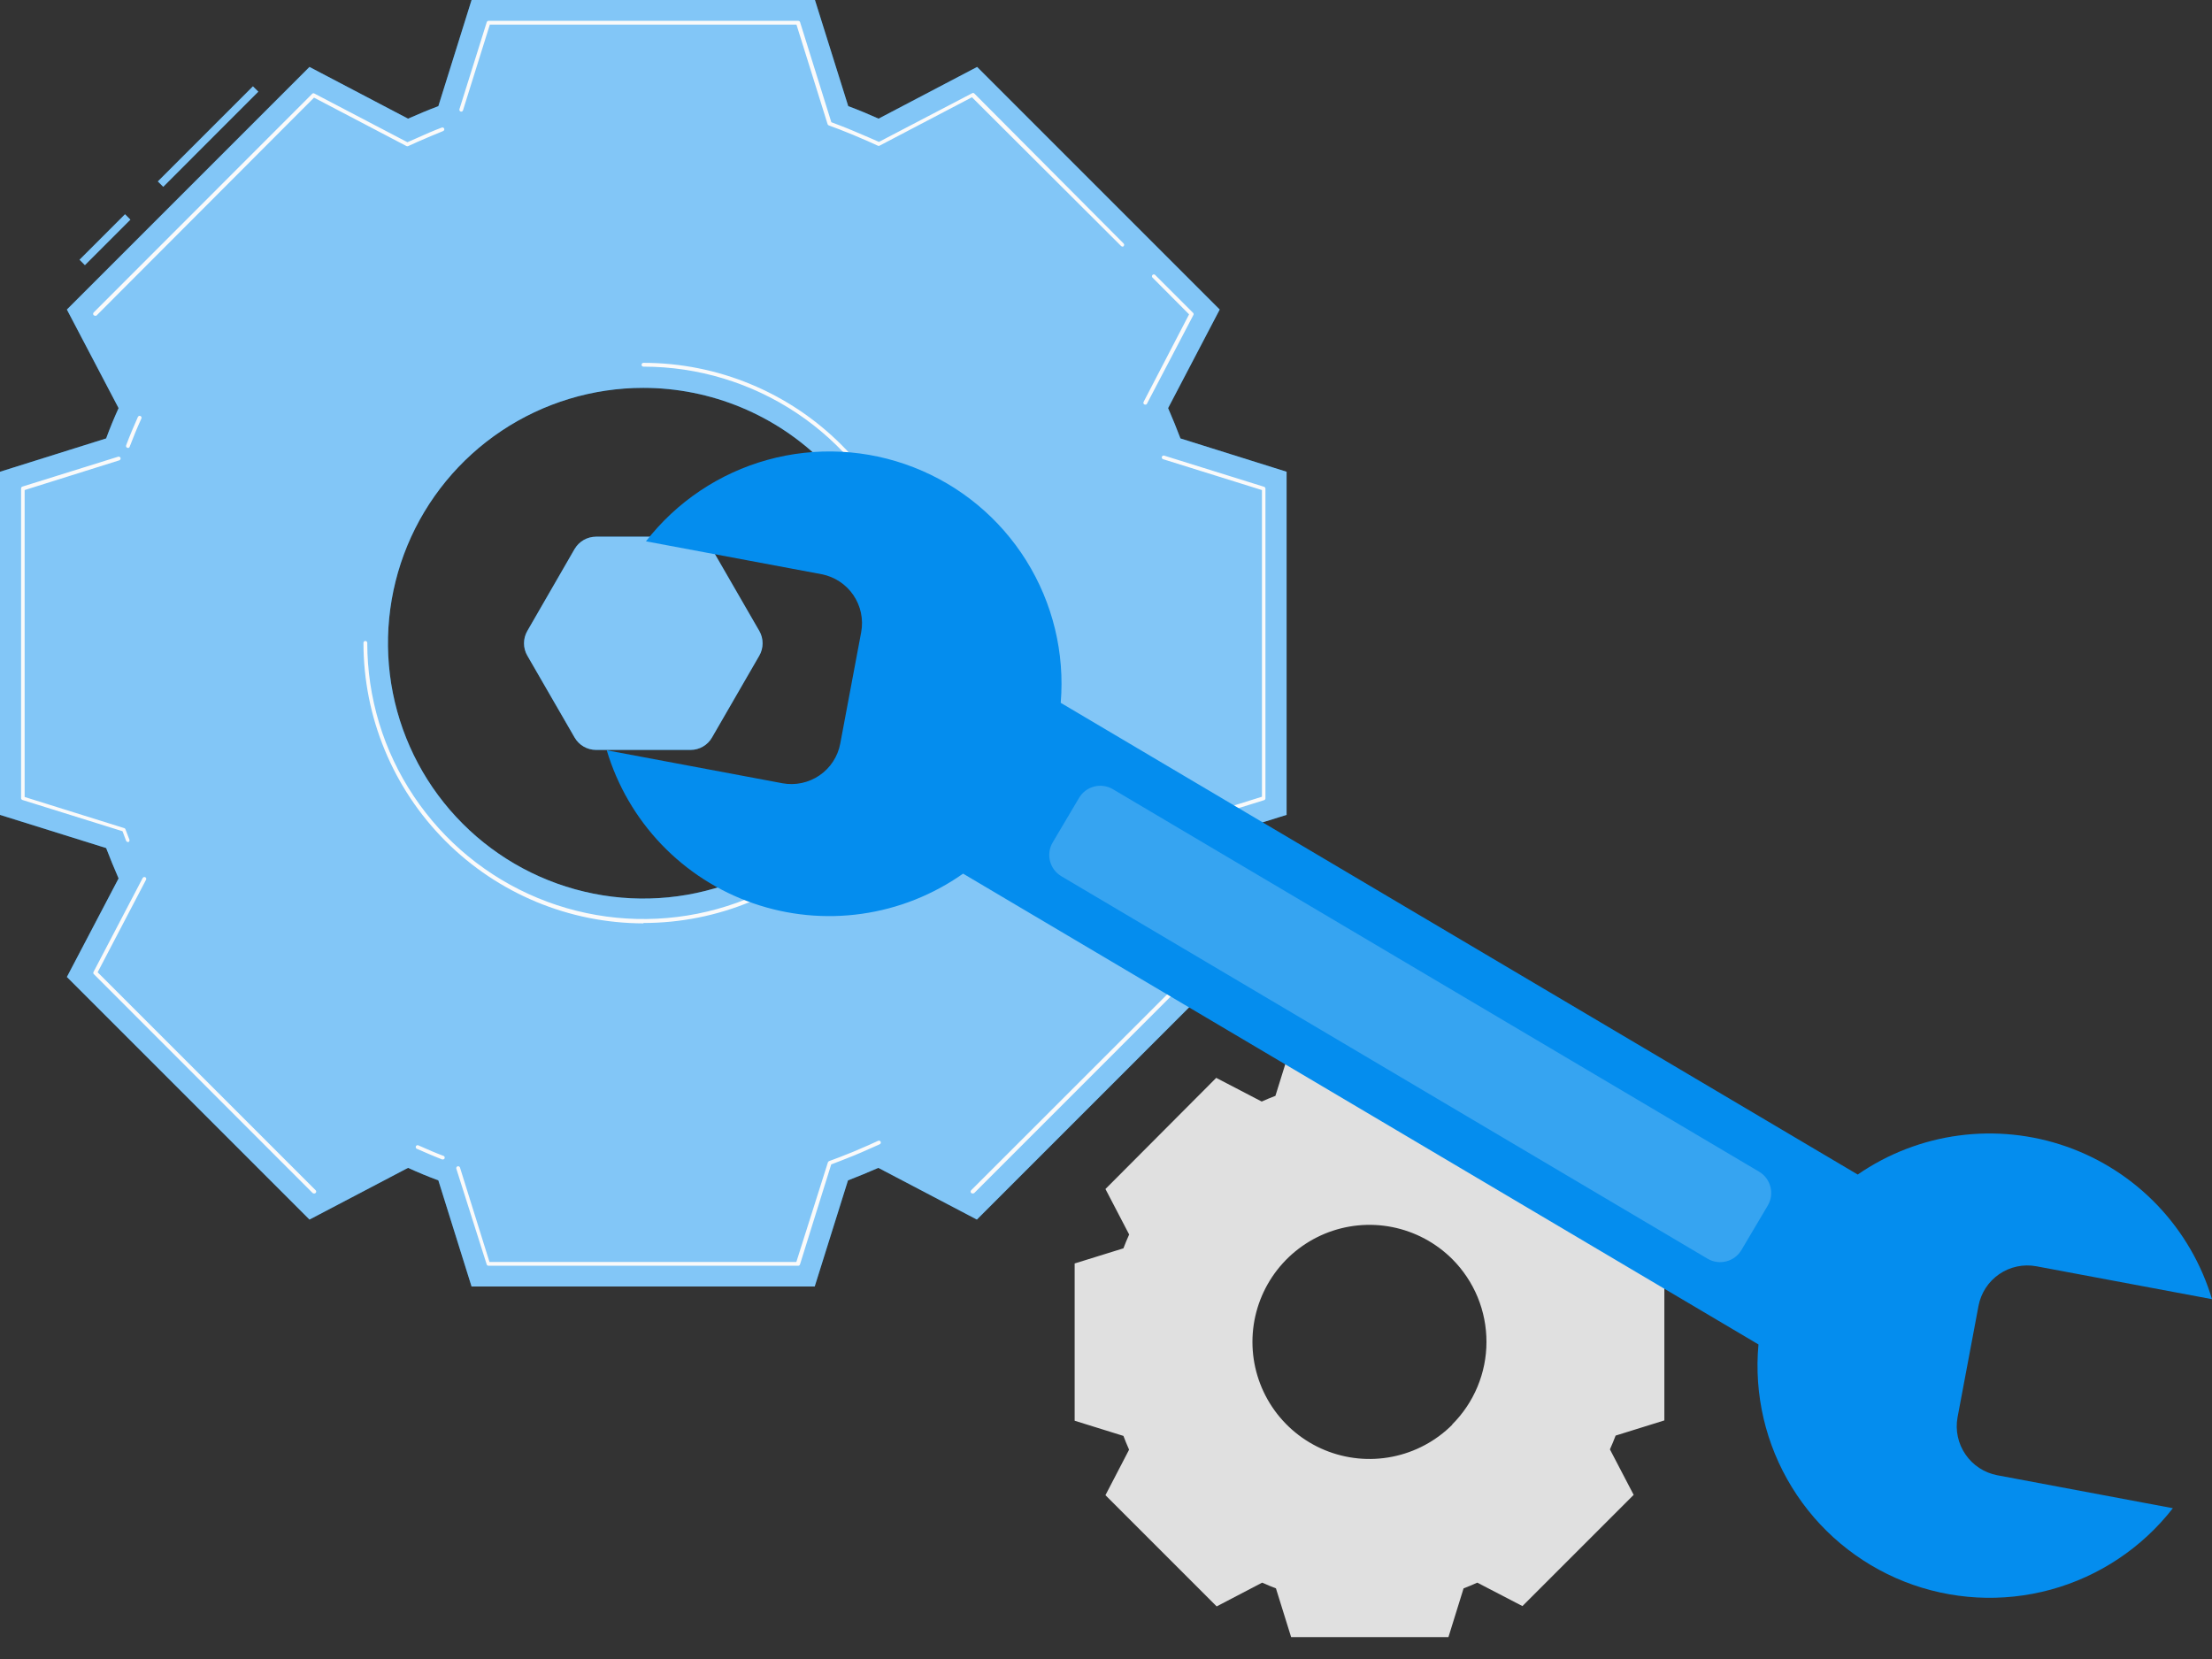 <svg width="64" height="48" viewBox="0 0 64 48" fill="none" xmlns="http://www.w3.org/2000/svg">
<rect x="0" y="0" width="64" height="48" fill="#333333" stroke="none"/>
<path d="M19.982 15.528H17.244C17.119 15.529 16.996 15.561 16.887 15.624C16.779 15.686 16.689 15.776 16.625 15.884L15.257 18.255C15.194 18.364 15.161 18.487 15.161 18.613C15.161 18.738 15.194 18.861 15.257 18.97L16.625 21.339C16.688 21.448 16.778 21.538 16.887 21.601C16.995 21.664 17.119 21.697 17.244 21.697H19.982C20.107 21.697 20.23 21.664 20.339 21.601C20.448 21.538 20.538 21.448 20.6 21.339L21.969 18.97C22.032 18.861 22.064 18.738 22.064 18.613C22.064 18.487 22.032 18.364 21.969 18.255L20.6 15.884C20.537 15.776 20.447 15.686 20.338 15.624C20.23 15.561 20.107 15.529 19.982 15.528Z" fill="#048DEE"/>
<path opacity="0.5" d="M19.982 15.528H17.244C17.119 15.529 16.996 15.561 16.887 15.624C16.779 15.686 16.689 15.776 16.625 15.884L15.257 18.255C15.194 18.364 15.161 18.487 15.161 18.613C15.161 18.738 15.194 18.861 15.257 18.97L16.625 21.339C16.688 21.448 16.778 21.538 16.887 21.601C16.995 21.664 17.119 21.697 17.244 21.697H19.982C20.107 21.697 20.23 21.664 20.339 21.601C20.448 21.538 20.538 21.448 20.6 21.339L21.969 18.97C22.032 18.861 22.064 18.738 22.064 18.613C22.064 18.487 22.032 18.364 21.969 18.255L20.6 15.884C20.537 15.776 20.447 15.686 20.338 15.624C20.23 15.561 20.107 15.529 19.982 15.528Z" fill="white"/>
<path d="M2.457 7.671L2.301 7.515L3.617 6.199L3.773 6.355L2.457 7.671ZM4.723 5.405L4.567 5.249L7.318 2.498L7.474 2.652L4.723 5.405Z" fill="#048DEE"/>
<path opacity="0.5" d="M2.457 7.671L2.301 7.515L3.617 6.199L3.773 6.355L2.457 7.671ZM4.723 5.405L4.567 5.249L7.318 2.498L7.474 2.652L4.723 5.405Z" fill="white"/>
<path d="M37.225 23.577V13.649L34.154 12.685C34.044 12.392 33.924 12.102 33.797 11.808L35.29 8.956L28.271 1.937L25.419 3.433C25.132 3.304 24.845 3.183 24.542 3.071L23.579 0H13.644L12.683 3.071C12.387 3.183 12.1 3.304 11.806 3.433L8.954 1.937L1.935 8.956L3.431 11.808C3.301 12.095 3.181 12.383 3.071 12.685L0 13.649V23.577L3.071 24.537C3.183 24.831 3.304 25.121 3.431 25.415L1.935 28.267L8.954 35.286L11.806 33.79C12.091 33.919 12.378 34.04 12.683 34.152L13.644 37.223H23.572L24.535 34.152C24.829 34.04 25.116 33.919 25.413 33.79L28.264 35.286L35.284 28.267L33.788 25.415C33.915 25.13 34.038 24.84 34.148 24.537L37.225 23.577ZM26.001 18.61C26.001 20.072 25.567 21.5 24.755 22.715C23.944 23.93 22.79 24.877 21.44 25.436C20.09 25.995 18.604 26.142 17.171 25.856C15.738 25.571 14.422 24.868 13.389 23.834C12.355 22.801 11.652 21.485 11.367 20.052C11.082 18.619 11.228 17.133 11.787 15.783C12.346 14.433 13.293 13.279 14.508 12.467C15.723 11.656 17.151 11.222 18.613 11.222C20.572 11.223 22.451 12.002 23.836 13.387C25.221 14.772 26 16.651 26.001 18.61Z" fill="#048DEE"/>
<path opacity="0.5" d="M37.225 23.577V13.649L34.154 12.685C34.044 12.392 33.924 12.102 33.797 11.808L35.29 8.956L28.271 1.937L25.419 3.433C25.132 3.304 24.845 3.183 24.542 3.071L23.579 0H13.644L12.683 3.071C12.387 3.183 12.1 3.304 11.806 3.433L8.954 1.937L1.935 8.956L3.431 11.808C3.301 12.095 3.181 12.383 3.071 12.685L0 13.649V23.577L3.071 24.537C3.183 24.831 3.304 25.121 3.431 25.415L1.935 28.267L8.954 35.286L11.806 33.79C12.091 33.919 12.378 34.04 12.683 34.152L13.644 37.223H23.572L24.535 34.152C24.829 34.04 25.116 33.919 25.413 33.79L28.264 35.286L35.284 28.267L33.788 25.415C33.915 25.13 34.038 24.84 34.148 24.537L37.225 23.577ZM26.001 18.61C26.001 20.072 25.567 21.5 24.755 22.715C23.944 23.93 22.79 24.877 21.44 25.436C20.09 25.995 18.604 26.142 17.171 25.856C15.738 25.571 14.422 24.868 13.389 23.834C12.355 22.801 11.652 21.485 11.367 20.052C11.082 18.619 11.228 17.133 11.787 15.783C12.346 14.433 13.293 13.279 14.508 12.467C15.723 11.656 17.151 11.222 18.613 11.222C20.572 11.223 22.451 12.002 23.836 13.387C25.221 14.772 26 16.651 26.001 18.61Z" fill="white"/>
<path d="M23.094 36.622H14.133C14.121 36.622 14.11 36.618 14.1 36.611C14.091 36.604 14.084 36.594 14.081 36.582L13.203 33.814C13.199 33.8 13.2 33.785 13.207 33.772C13.214 33.759 13.226 33.749 13.239 33.745C13.253 33.741 13.268 33.742 13.281 33.749C13.294 33.756 13.304 33.767 13.309 33.781L14.162 36.512H23.041L23.954 33.63C23.957 33.622 23.961 33.615 23.967 33.609C23.972 33.603 23.979 33.598 23.987 33.595L24.287 33.483C24.542 33.386 24.812 33.275 25.117 33.139L25.408 33.007C25.422 33.001 25.437 33.001 25.45 33.006C25.464 33.011 25.475 33.022 25.481 33.035C25.486 33.049 25.487 33.064 25.482 33.078C25.476 33.091 25.466 33.102 25.452 33.108L25.16 33.237C24.856 33.375 24.581 33.487 24.327 33.584L24.05 33.689L23.147 36.582C23.143 36.594 23.136 36.603 23.127 36.611C23.117 36.618 23.106 36.622 23.094 36.622ZM28.139 34.531C28.125 34.531 28.111 34.526 28.1 34.516C28.095 34.511 28.09 34.505 28.087 34.498C28.085 34.491 28.083 34.484 28.083 34.477C28.083 34.469 28.085 34.462 28.087 34.455C28.09 34.448 28.095 34.442 28.1 34.437L34.409 28.131L33.007 25.454C33.003 25.447 33.001 25.439 33.001 25.43C33.001 25.422 33.003 25.414 33.007 25.406L33.139 25.114C33.27 24.818 33.382 24.546 33.481 24.287L33.593 23.987C33.596 23.979 33.6 23.972 33.606 23.966C33.613 23.961 33.62 23.957 33.628 23.954L36.512 23.052V14.179L33.661 13.289C33.653 13.288 33.645 13.285 33.639 13.28C33.632 13.276 33.626 13.27 33.622 13.264C33.618 13.257 33.615 13.249 33.614 13.241C33.613 13.233 33.614 13.225 33.616 13.218C33.619 13.21 33.623 13.203 33.628 13.197C33.633 13.192 33.64 13.187 33.648 13.184C33.655 13.181 33.663 13.179 33.671 13.18C33.679 13.18 33.686 13.182 33.694 13.186L36.576 14.085C36.587 14.089 36.596 14.096 36.603 14.106C36.609 14.115 36.613 14.126 36.613 14.138V23.099C36.613 23.11 36.61 23.121 36.603 23.131C36.596 23.14 36.587 23.147 36.576 23.151L33.687 24.05L33.584 24.327C33.485 24.588 33.364 24.86 33.237 25.16L33.119 25.428L34.525 28.115C34.532 28.124 34.536 28.136 34.536 28.147C34.536 28.159 34.532 28.17 34.525 28.179L28.19 34.516C28.176 34.527 28.159 34.533 28.142 34.531H28.139ZM9.084 34.531C9.069 34.531 9.055 34.526 9.044 34.516L2.709 28.179C2.703 28.169 2.699 28.158 2.699 28.147C2.699 28.136 2.703 28.125 2.709 28.115L4.128 25.404C4.135 25.391 4.147 25.381 4.161 25.377C4.175 25.372 4.19 25.373 4.203 25.38C4.209 25.383 4.215 25.388 4.219 25.393C4.224 25.399 4.227 25.406 4.229 25.413C4.231 25.419 4.232 25.427 4.231 25.434C4.231 25.441 4.228 25.448 4.225 25.454L2.825 28.131L9.132 34.437C9.137 34.442 9.141 34.448 9.144 34.455C9.147 34.462 9.149 34.469 9.149 34.477C9.149 34.484 9.147 34.491 9.144 34.498C9.141 34.505 9.137 34.511 9.132 34.516C9.126 34.522 9.118 34.526 9.11 34.529C9.103 34.531 9.094 34.532 9.086 34.531H9.084ZM12.813 33.547H12.793C12.574 33.461 12.335 33.36 12.069 33.242C12.061 33.24 12.054 33.236 12.048 33.231C12.042 33.226 12.037 33.22 12.033 33.212C12.03 33.205 12.028 33.197 12.028 33.189C12.027 33.181 12.029 33.173 12.032 33.166C12.036 33.159 12.04 33.152 12.046 33.147C12.052 33.142 12.059 33.138 12.067 33.136C12.075 33.133 12.083 33.133 12.091 33.134C12.099 33.136 12.106 33.138 12.113 33.143C12.376 33.259 12.611 33.362 12.832 33.443C12.839 33.446 12.846 33.45 12.851 33.455C12.856 33.46 12.86 33.466 12.863 33.473C12.866 33.48 12.867 33.487 12.867 33.495C12.867 33.502 12.866 33.509 12.863 33.516C12.859 33.526 12.851 33.535 12.841 33.54C12.831 33.546 12.82 33.548 12.808 33.547H12.813ZM18.617 26.716C16.467 26.712 14.407 25.855 12.888 24.333C11.369 22.811 10.516 20.749 10.516 18.599C10.516 18.585 10.522 18.571 10.532 18.561C10.542 18.55 10.556 18.545 10.571 18.545C10.585 18.545 10.599 18.55 10.61 18.561C10.62 18.571 10.626 18.585 10.626 18.599C10.626 20.18 11.094 21.725 11.973 23.039C12.851 24.353 14.099 25.378 15.559 25.982C17.019 26.587 18.626 26.745 20.176 26.437C21.726 26.129 23.15 25.368 24.268 24.25C25.385 23.133 26.146 21.709 26.455 20.158C26.763 18.608 26.605 17.002 26 15.541C25.395 14.081 24.371 12.833 23.057 11.955C21.742 11.077 20.198 10.608 18.617 10.608C18.602 10.608 18.588 10.602 18.578 10.592C18.568 10.582 18.562 10.568 18.562 10.553C18.562 10.539 18.568 10.525 18.578 10.515C18.588 10.504 18.602 10.498 18.617 10.498C20.766 10.498 22.827 11.352 24.347 12.872C25.866 14.392 26.72 16.453 26.72 18.602C26.72 20.751 25.866 22.812 24.347 24.331C22.827 25.851 20.766 26.705 18.617 26.705V26.716ZM3.701 24.362C3.689 24.361 3.678 24.358 3.669 24.351C3.659 24.345 3.652 24.335 3.648 24.325L3.545 24.05L0.647 23.145C0.636 23.141 0.627 23.134 0.62 23.124C0.613 23.115 0.61 23.104 0.61 23.092V14.131C0.61 14.12 0.614 14.108 0.62 14.099C0.627 14.09 0.636 14.082 0.647 14.079L3.418 13.214C3.432 13.21 3.447 13.211 3.46 13.218C3.473 13.224 3.483 13.236 3.488 13.249C3.491 13.264 3.49 13.279 3.483 13.292C3.476 13.305 3.464 13.315 3.451 13.319L0.713 14.179V23.059L3.598 23.961C3.605 23.963 3.612 23.967 3.618 23.973C3.624 23.979 3.628 23.986 3.63 23.994L3.744 24.294C3.75 24.307 3.749 24.322 3.743 24.335C3.738 24.348 3.727 24.359 3.714 24.364L3.701 24.362ZM3.701 12.955H3.681C3.667 12.95 3.657 12.939 3.651 12.925C3.645 12.912 3.645 12.897 3.65 12.883C3.755 12.602 3.87 12.335 3.99 12.063C3.996 12.05 4.007 12.04 4.021 12.034C4.035 12.03 4.049 12.03 4.063 12.036C4.069 12.039 4.075 12.043 4.08 12.048C4.085 12.054 4.089 12.06 4.092 12.066C4.095 12.073 4.096 12.08 4.096 12.088C4.096 12.095 4.094 12.102 4.091 12.109C3.968 12.376 3.859 12.644 3.753 12.922C3.749 12.934 3.742 12.945 3.731 12.952C3.721 12.959 3.709 12.963 3.696 12.962L3.701 12.955ZM33.136 11.703H33.11C33.104 11.699 33.098 11.695 33.093 11.689C33.089 11.684 33.086 11.677 33.084 11.67C33.081 11.663 33.081 11.656 33.082 11.649C33.082 11.642 33.085 11.635 33.088 11.628L34.404 9.095L33.351 8.037C33.345 8.033 33.34 8.027 33.336 8.02C33.332 8.013 33.33 8.005 33.33 7.997C33.329 7.99 33.33 7.982 33.333 7.974C33.336 7.967 33.34 7.96 33.345 7.955C33.351 7.949 33.358 7.945 33.365 7.942C33.372 7.939 33.38 7.938 33.388 7.939C33.396 7.939 33.404 7.942 33.41 7.945C33.417 7.949 33.423 7.954 33.428 7.961L34.525 9.057C34.532 9.066 34.536 9.078 34.536 9.089C34.536 9.101 34.532 9.112 34.525 9.121L33.18 11.69C33.174 11.697 33.167 11.702 33.159 11.706C33.15 11.709 33.141 11.71 33.132 11.709L33.136 11.703ZM2.749 9.134C2.734 9.134 2.72 9.129 2.709 9.119C2.7 9.108 2.694 9.095 2.694 9.08C2.694 9.066 2.7 9.052 2.709 9.042L9.038 2.709C9.047 2.702 9.058 2.698 9.069 2.698C9.081 2.698 9.092 2.702 9.101 2.709L11.788 4.115L12.056 3.997C12.315 3.88 12.552 3.777 12.78 3.692C12.787 3.689 12.794 3.688 12.801 3.688C12.809 3.688 12.816 3.689 12.823 3.692C12.829 3.695 12.835 3.699 12.841 3.704C12.846 3.709 12.85 3.716 12.852 3.723C12.857 3.736 12.857 3.751 12.85 3.764C12.844 3.778 12.833 3.788 12.819 3.793C12.6 3.883 12.359 3.981 12.102 4.095L11.81 4.227C11.803 4.23 11.794 4.232 11.786 4.232C11.778 4.232 11.77 4.23 11.762 4.227L9.086 2.825L2.788 9.134C2.775 9.139 2.761 9.139 2.749 9.134ZM32.476 7.134C32.461 7.134 32.447 7.128 32.437 7.118L28.122 2.814L25.446 4.216C25.439 4.22 25.431 4.222 25.423 4.222C25.415 4.222 25.407 4.22 25.4 4.216L25.108 4.084C24.807 3.951 24.535 3.839 24.279 3.74L23.978 3.628C23.97 3.625 23.963 3.62 23.958 3.614C23.952 3.608 23.948 3.601 23.945 3.593L23.044 0.711H14.173L13.396 3.192C13.394 3.199 13.391 3.205 13.386 3.211C13.382 3.216 13.376 3.221 13.37 3.224C13.364 3.227 13.357 3.229 13.349 3.23C13.342 3.23 13.335 3.229 13.328 3.227C13.315 3.222 13.303 3.213 13.297 3.2C13.29 3.187 13.289 3.172 13.293 3.159L14.083 0.641C14.087 0.63 14.094 0.62 14.103 0.613C14.113 0.607 14.124 0.603 14.136 0.603H23.096C23.108 0.603 23.119 0.607 23.128 0.614C23.138 0.62 23.145 0.63 23.149 0.641L24.053 3.536L24.329 3.641C24.588 3.738 24.86 3.861 25.163 3.988L25.43 4.106L28.122 2.7C28.131 2.693 28.142 2.69 28.154 2.69C28.165 2.69 28.176 2.693 28.185 2.7L32.509 7.044C32.514 7.049 32.519 7.055 32.521 7.062C32.524 7.068 32.526 7.076 32.526 7.083C32.526 7.09 32.524 7.098 32.521 7.105C32.519 7.111 32.514 7.117 32.509 7.123C32.5 7.131 32.488 7.137 32.476 7.138V7.134Z" fill="#FAFAFA"/>
<path d="M44.049 46.469L47.267 43.251L46.58 41.935C46.639 41.803 46.694 41.672 46.745 41.536L48.155 41.097V36.552L46.745 36.113C46.692 35.98 46.639 35.846 46.58 35.714L47.264 34.398L44.049 31.186L42.732 31.871C42.601 31.812 42.469 31.757 42.335 31.706L41.897 30.296H37.341L36.902 31.706C36.768 31.757 36.636 31.812 36.505 31.871L35.189 31.186L31.984 34.402L32.67 35.718C32.609 35.85 32.556 35.984 32.504 36.118L31.093 36.556V41.106L32.504 41.545C32.556 41.681 32.609 41.812 32.668 41.944L31.984 43.26L35.202 46.478L36.518 45.791C36.65 45.851 36.783 45.905 36.917 45.956L37.356 47.366H41.908L42.346 45.956C42.48 45.905 42.612 45.851 42.743 45.791L44.049 46.469ZM42.02 41.22C41.546 41.694 40.942 42.017 40.285 42.147C39.628 42.278 38.947 42.211 38.328 41.955C37.709 41.699 37.18 41.264 36.808 40.708C36.436 40.151 36.237 39.496 36.237 38.826C36.237 38.156 36.436 37.501 36.808 36.944C37.18 36.387 37.709 35.953 38.328 35.696C38.947 35.44 39.628 35.373 40.285 35.504C40.942 35.635 41.546 35.958 42.02 36.431C42.334 36.746 42.583 37.12 42.753 37.531C42.922 37.942 43.009 38.383 43.008 38.828C43.008 39.272 42.919 39.712 42.748 40.123C42.577 40.534 42.326 40.906 42.011 41.22H42.02Z" fill="#E0E0E0"/>
<path d="M56.638 41.007L57.244 37.785C57.314 37.411 57.53 37.08 57.843 36.865C58.157 36.65 58.543 36.568 58.917 36.637L64 37.589C63.697 36.574 63.157 35.645 62.426 34.877C61.695 34.11 60.793 33.527 59.793 33.175C58.793 32.824 57.725 32.714 56.674 32.854C55.624 32.994 54.622 33.381 53.749 33.983L30.69 20.335C30.81 18.892 30.46 17.448 29.693 16.22C28.926 14.992 27.783 14.045 26.433 13.52C25.084 12.994 23.601 12.919 22.206 13.305C20.81 13.691 19.577 14.518 18.689 15.662L23.772 16.614C24.145 16.686 24.475 16.903 24.689 17.216C24.904 17.53 24.986 17.916 24.917 18.29L24.311 21.515C24.241 21.888 24.025 22.219 23.711 22.434C23.398 22.648 23.012 22.731 22.638 22.662L17.555 21.708C17.86 22.729 18.403 23.664 19.14 24.434C19.878 25.204 20.787 25.788 21.795 26.136C22.802 26.485 23.878 26.589 24.934 26.439C25.989 26.29 26.994 25.891 27.865 25.277L50.878 38.899C50.745 40.345 51.085 41.795 51.846 43.032C52.606 44.269 53.748 45.226 55.098 45.76C56.449 46.293 57.936 46.375 59.337 45.992C60.737 45.609 61.976 44.783 62.868 43.637L57.785 42.683C57.412 42.611 57.081 42.395 56.867 42.081C56.652 41.767 56.569 41.381 56.638 41.007Z" fill="#048DEE"/>
<path opacity="0.2" d="M50.895 33.9L32.199 22.834C31.86 22.633 31.421 22.746 31.22 23.086L30.458 24.373C30.257 24.713 30.369 25.151 30.709 25.353L49.405 36.418C49.745 36.619 50.183 36.507 50.385 36.167L51.147 34.88C51.348 34.54 51.235 34.101 50.895 33.9Z" fill="white"/>
</svg>
